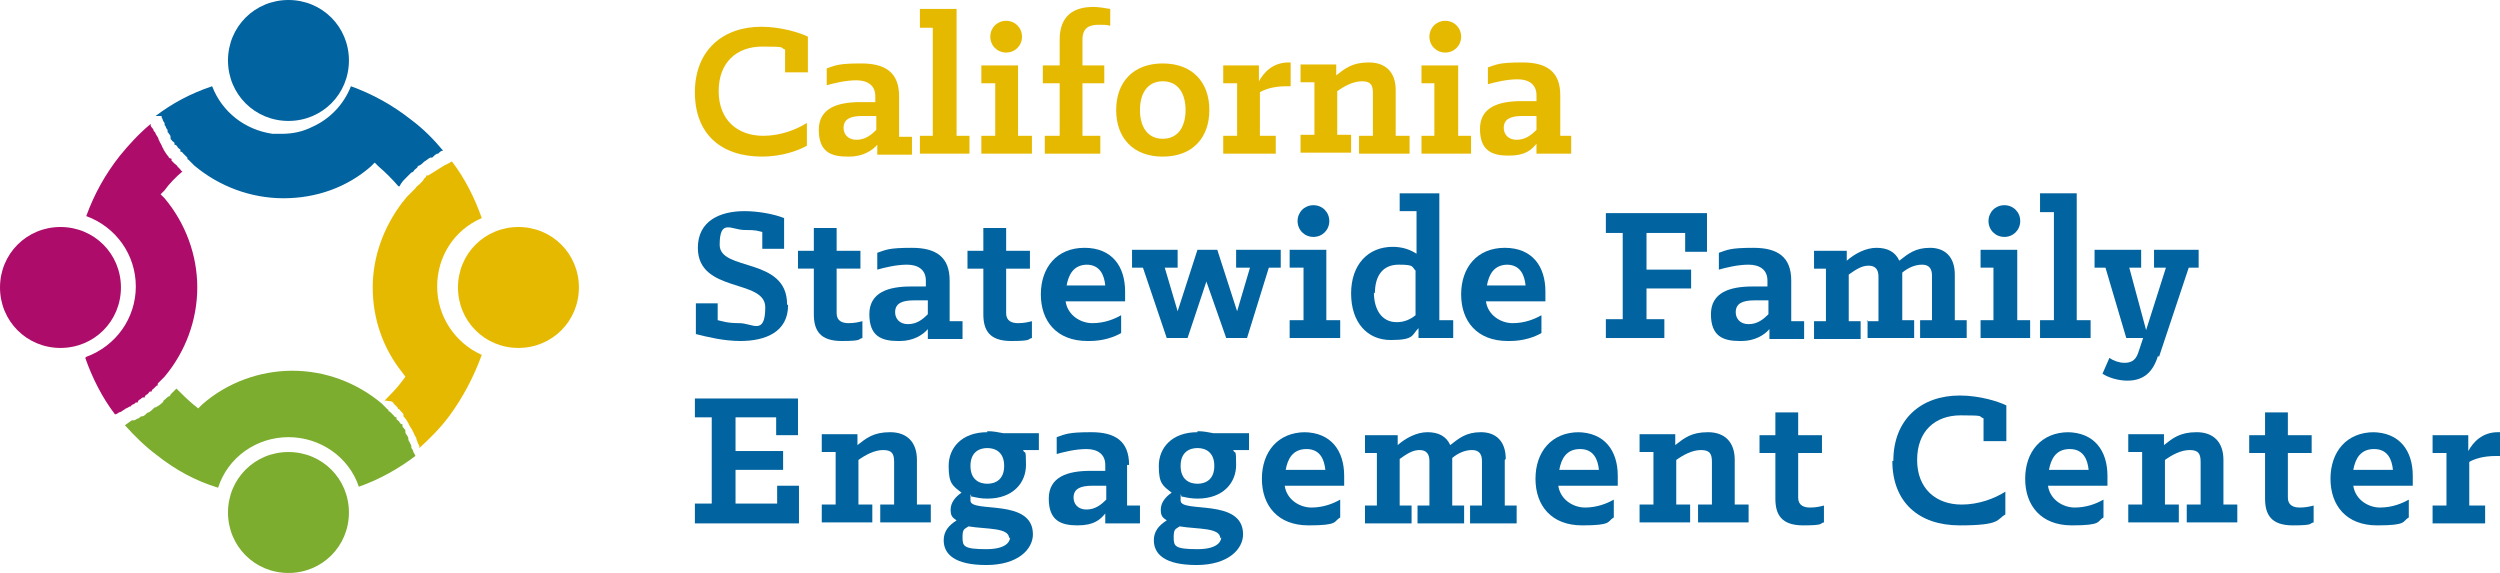 <svg xmlns="http://www.w3.org/2000/svg" id="Layer_1" data-name="Layer 1" viewBox="0 0 252.2 57.8"><defs><style>      .cls-1 {        fill: none;      }      .cls-1, .cls-2, .cls-3, .cls-4, .cls-5 {        stroke-width: 0px;      }      .cls-2 {        fill: #ad0c6a;      }      .cls-3 {        fill: #7cad2e;      }      .cls-4 {        fill: #e6b901;      }      .cls-5 {        fill: #01639f;      }    </style></defs><g><path class="cls-1" d="M86.4,14.1c.9,0,1.5-.5,2-1v-1.4h-1.4c-1.2,0-1.9.3-1.9,1.2s.3,1.2,1.3,1.2Z"></path><path class="cls-1" d="M151.8,12.9c0,.6.3,1.2,1.3,1.2s1.5-.5,2-1v-1.4h-1.4c-1.2,0-1.9.3-1.9,1.2Z"></path><path class="cls-1" d="M115,11.1c0,1.6.7,2.9,2.3,2.9s2.3-1.3,2.3-2.9-.7-2.9-2.3-2.9-2.3,1.3-2.3,2.9Z"></path><path class="cls-4" d="M76.8,15.8c2.1,0,3.7-.6,4.6-1.1v-2.3c-1.1.7-2.7,1.3-4.4,1.3-2.6,0-4.5-1.6-4.5-4.5s1.8-4.5,4.4-4.5,1.7.1,2.3.3v2.3h2.3v-3.6c-.8-.4-2.7-1-4.7-1-3.9,0-6.7,2.4-6.7,6.6s2.6,6.5,6.8,6.5Z"></path><path class="cls-4" d="M85.7,15.8c1.3,0,2.3-.6,2.8-1.2v1h3.5v-1.8h-1.3v-4.1c0-2.4-1.4-3.3-3.8-3.3s-2.6.2-3.5.5v1.7c.7-.2,1.9-.5,3-.5s1.9.5,1.9,1.6v.6h-1.5c-2.3,0-4.2.6-4.2,2.8s1.2,2.7,2.9,2.7ZM87,11.7h1.4v1.4c-.5.5-1.1,1-2,1s-1.3-.6-1.3-1.2c0-.9.7-1.2,1.9-1.2Z"></path><polygon class="cls-4" points="97.8 13.7 96.5 13.7 96.5 .9 92.8 .9 92.8 2.8 94.1 2.8 94.1 13.7 92.8 13.7 92.8 15.5 97.8 15.5 97.8 13.7"></polygon><polygon class="cls-4" points="104.1 13.7 102.7 13.7 102.7 6.6 99 6.6 99 8.4 100.4 8.4 100.4 13.7 99 13.7 99 15.5 104.1 15.5 104.1 13.7"></polygon><path class="cls-4" d="M103.1,3.7c0-.9-.7-1.6-1.6-1.6s-1.6.7-1.6,1.6.7,1.6,1.6,1.6,1.6-.7,1.6-1.6Z"></path><path class="cls-4" d="M110.9,2.5c.4,0,.8,0,1.1.1V.9c-.6-.1-1.2-.2-1.7-.2-1.9,0-3.4.8-3.4,3.3v2.6h-1.7v1.8h1.7v5.3h-1.5v1.8h5.6v-1.8h-1.8v-5.3h2.2v-1.8h-2.2v-2.6c0-1.3.8-1.5,1.7-1.5Z"></path><path class="cls-4" d="M112.6,11.1c0,2.8,1.7,4.7,4.7,4.7s4.7-1.9,4.7-4.7-1.7-4.7-4.7-4.7-4.7,1.9-4.7,4.7ZM119.6,11.1c0,1.6-.7,2.9-2.3,2.9s-2.3-1.3-2.3-2.9.7-2.9,2.3-2.9,2.3,1.3,2.3,2.9Z"></path><path class="cls-4" d="M129.8,8.7h.4v-2.4h-.2c-1.6,0-2.5,1-3,1.9v-1.6h-3.6v1.8h1.4v5.3h-1.4v1.8h5.3v-1.8h-1.6v-4.4c.5-.3,1.4-.6,2.7-.6Z"></path><path class="cls-4" d="M134.9,9.2c.7-.5,1.6-1,2.5-1s1.1.4,1.1,1.2v4.3h-1.4v1.8h5.1v-1.8h-1.4v-4.6c0-1.8-1-2.8-2.7-2.8s-2.4.6-3.3,1.3v-1.1h-3.6v1.8h1.4v5.3h-1.4v1.8h5.1v-1.8h-1.4v-4.5Z"></path><polygon class="cls-4" points="148.4 13.7 147.1 13.7 147.1 6.6 143.4 6.6 143.4 8.4 144.7 8.4 144.7 13.7 143.4 13.7 143.4 15.5 148.4 15.5 148.4 13.7"></polygon><path class="cls-4" d="M144.2,3.7c0,.9.7,1.6,1.6,1.6s1.6-.7,1.6-1.6-.7-1.6-1.6-1.6-1.6.7-1.6,1.6Z"></path><path class="cls-4" d="M158.7,13.7h-1.3v-4.1c0-2.4-1.4-3.3-3.8-3.3s-2.6.2-3.5.5v1.7c.7-.2,1.9-.5,3-.5s1.9.5,1.9,1.6v.6h-1.5c-2.3,0-4.2.6-4.2,2.8s1.2,2.7,2.9,2.7,2.3-.6,2.8-1.2v1h3.5v-1.8ZM155,13.1c-.5.5-1.1,1-2,1s-1.3-.6-1.3-1.2c0-.9.7-1.2,1.9-1.2h1.4v1.4Z"></path><g><path class="cls-5" d="M79.4,30.7c0-4.8-6.8-3.3-6.8-6s1.2-1.5,2.5-1.5,1.3.1,1.8.2v1.7h2.2v-3.1c-1-.4-2.6-.7-4-.7-2.5,0-4.7,1-4.7,3.7,0,4.6,6.8,3.1,6.8,6s-1.3,1.6-2.6,1.6-1.7-.2-2.2-.3v-1.7h-2.2v3.1c1.2.3,2.8.7,4.5.7,2.5,0,4.8-.9,4.8-3.6Z"></path><path class="cls-5" d="M87,34.1v-1.7c-.4.1-.8.2-1.4.2s-1.2-.2-1.2-1v-4.5h2.4v-1.8h-2.4v-2.3h-2.3v2.3h-1.6v1.8h1.6v4.6c0,1.6.6,2.7,2.8,2.7s1.6-.2,2.1-.3Z"></path><path class="cls-5" d="M90.8,34.4c1.3,0,2.3-.6,2.8-1.2v1h3.5v-1.8h-1.3v-4.1c0-2.4-1.4-3.3-3.8-3.3s-2.6.2-3.5.5v1.7c.7-.2,1.9-.5,3-.5s1.9.5,1.9,1.6v.6h-1.5c-2.3,0-4.2.6-4.2,2.8s1.2,2.7,2.9,2.7ZM92.2,30.3h1.4v1.4c-.5.5-1.1,1-2,1s-1.3-.6-1.3-1.2c0-.9.7-1.2,1.9-1.2Z"></path><path class="cls-5" d="M99.2,31.7c0,1.6.6,2.7,2.8,2.7s1.6-.2,2.1-.3v-1.7c-.4.1-.8.2-1.4.2s-1.2-.2-1.2-1v-4.5h2.4v-1.8h-2.4v-2.3h-2.3v2.3h-1.6v1.8h1.6v4.6Z"></path><path class="cls-5" d="M109.9,34.4c1.4,0,2.5-.4,3.2-.8v-1.8c-.7.4-1.7.8-2.9.8s-2.5-.8-2.7-2.2h6c0-.3,0-.7,0-1,0-2.5-1.3-4.4-4.1-4.4s-4.4,2-4.4,4.7,1.6,4.7,4.7,4.7ZM109.6,26.7c1.4,0,1.8,1.1,1.9,2.1h-3.9c.2-1.1.7-2.1,2.1-2.1Z"></path><polygon class="cls-5" points="119.8 34.1 121.7 28.4 123.7 34.1 125.8 34.1 128 27 129.2 27 129.2 25.2 124.7 25.2 124.7 27 126.1 27 124.8 31.4 122.8 25.2 120.8 25.2 118.8 31.4 117.5 27 118.8 27 118.8 25.2 114.2 25.2 114.2 27 115.3 27 117.7 34.1 119.8 34.1"></polygon><path class="cls-5" d="M132.5,23.9c.9,0,1.6-.7,1.6-1.6s-.7-1.6-1.6-1.6-1.6.7-1.6,1.6.7,1.6,1.6,1.6Z"></path><polygon class="cls-5" points="135.2 32.3 133.8 32.3 133.8 25.2 130.1 25.2 130.1 27 131.5 27 131.5 32.3 130.1 32.3 130.1 34.1 135.2 34.1 135.2 32.3"></polygon><path class="cls-5" d="M143.1,33.1v1h3.5v-1.8h-1.4v-12.8h-4v1.8h1.7v4.3c-.6-.4-1.4-.7-2.4-.7-2.5,0-4.2,1.8-4.2,4.7s1.6,4.7,4,4.7,2.1-.5,2.8-1.2ZM138.7,29.6c0-1.8.8-2.9,2.4-2.9s1.3.2,1.7.6v4.5c-.5.4-1.1.7-1.9.7-1.6,0-2.3-1.4-2.3-3Z"></path><path class="cls-5" d="M152.3,34.4c1.4,0,2.5-.4,3.2-.8v-1.8c-.7.4-1.7.8-2.9.8s-2.5-.8-2.7-2.2h6c0-.3,0-.7,0-1,0-2.5-1.3-4.4-4.1-4.4s-4.4,2-4.4,4.7,1.6,4.7,4.7,4.7ZM152,26.7c1.4,0,1.8,1.1,1.9,2.1h-3.9c.2-1.1.7-2.1,2.1-2.1Z"></path><polygon class="cls-5" points="167.9 32.2 166.1 32.2 166.1 29.1 170.6 29.1 170.6 27.2 166.1 27.2 166.1 23.5 170 23.5 170 25.4 172.2 25.4 172.2 21.5 162 21.5 162 23.5 163.7 23.5 163.7 32.2 162 32.2 162 34.1 167.9 34.1 167.9 32.2"></polygon><path class="cls-5" d="M175.7,34.4c1.3,0,2.3-.6,2.8-1.2v1h3.5v-1.8h-1.3v-4.1c0-2.4-1.4-3.3-3.8-3.3s-2.6.2-3.5.5v1.7c.7-.2,1.9-.5,3-.5s1.9.5,1.9,1.6v.6h-1.5c-2.3,0-4.2.6-4.2,2.8s1.2,2.7,2.9,2.7ZM177,30.3h1.4v1.4c-.5.5-1.1,1-2,1s-1.3-.6-1.3-1.2c0-.9.7-1.2,1.9-1.2Z"></path><path class="cls-5" d="M188.4,32.3v1.8h4.7v-1.8h-1.2v-4.8c.6-.5,1.3-.8,2-.8s1,.4,1,1.1v4.5h-1.2v1.8h4.7v-1.8h-1.2v-4.6c0-1.8-1-2.7-2.5-2.7s-2.2.6-3.1,1.3c-.4-.9-1.2-1.3-2.3-1.3s-2.2.6-3,1.3v-1h-3.3v1.8h1.2v5.3h-1.2v1.8h4.7v-1.8h-1.2v-4.7c.7-.5,1.3-.9,2-.9s1,.4,1,1.1v4.5h-1.2Z"></path><path class="cls-5" d="M202.2,23.9c.9,0,1.6-.7,1.6-1.6s-.7-1.6-1.6-1.6-1.6.7-1.6,1.6.7,1.6,1.6,1.6Z"></path><polygon class="cls-5" points="204.8 32.3 203.5 32.3 203.5 25.2 199.8 25.2 199.8 27 201.1 27 201.1 32.3 199.8 32.3 199.8 34.1 204.8 34.1 204.8 32.3"></polygon><polygon class="cls-5" points="210.9 32.3 209.5 32.3 209.5 19.5 205.8 19.5 205.8 21.4 207.2 21.4 207.2 32.3 205.8 32.3 205.8 34.1 210.9 34.1 210.9 32.3"></polygon><path class="cls-5" d="M217.8,36l3-9h1v-1.8h-4.5v1.8h1.2l-2,6.3-1.7-6.3h1.2v-1.8h-4.7v1.8h1.1l2.1,7.1h1.7l-.5,1.5c-.3.9-.9,1-1.4,1s-1.1-.2-1.5-.5l-.7,1.6c.6.4,1.6.7,2.5.7,1.7,0,2.6-.9,3.1-2.5Z"></path><polygon class="cls-5" points="78.4 50.8 74.2 50.8 74.2 47.4 79 47.4 79 45.5 74.2 45.5 74.2 42.1 78.3 42.1 78.3 43.9 80.5 43.9 80.5 40.2 70.1 40.2 70.1 42.1 71.8 42.1 71.8 50.8 70.1 50.8 70.1 52.8 80.6 52.8 80.6 49 78.4 49 78.4 50.8"></polygon><path class="cls-5" d="M92.5,46.4c0-1.8-1-2.8-2.7-2.8s-2.4.6-3.3,1.3v-1.1h-3.6v1.8h1.4v5.3h-1.4v1.8h5.1v-1.8h-1.4v-4.5c.7-.5,1.6-1,2.5-1s1.1.4,1.1,1.2v4.3h-1.4v1.8h5.1v-1.8h-1.4v-4.6Z"></path><path class="cls-5" d="M99.6,43.6c-2.6,0-3.9,1.6-3.9,3.4s.4,2,1.3,2.7c-.6.4-1.1,1-1.1,1.7s.2.8.6,1.1c-.8.5-1.3,1.1-1.3,2,0,1.4,1.1,2.5,4.3,2.5s4.7-1.6,4.7-3.1c0-3.7-6.3-2.1-6.3-3.4s0-.2.2-.4c.4.1.9.2,1.5.2,2.6,0,3.9-1.6,3.9-3.4s-.1-1-.3-1.5h1.6c0,0,0-1.7,0-1.7h-3.6c-.5-.1-1-.2-1.6-.2ZM101.9,54.2c0,.2-.1,1.2-2.4,1.2s-2.4-.3-2.4-1.2.2-.8.6-1.1c1.8.3,4.1.1,4.1,1.2ZM99.6,48.8c-.8,0-1.7-.4-1.7-1.8s.9-1.8,1.7-1.8,1.7.4,1.7,1.8-.9,1.8-1.7,1.8Z"></path><path class="cls-5" d="M113.9,46.9c0-2.4-1.4-3.3-3.8-3.3s-2.6.2-3.5.5v1.7c.7-.2,1.9-.5,3-.5s1.9.5,1.9,1.6v.6h-1.5c-2.3,0-4.2.6-4.2,2.8s1.2,2.7,2.9,2.7,2.3-.6,2.8-1.2v1h3.5v-1.8h-1.3v-4.1ZM111.6,50.4c-.5.5-1.1,1-2,1s-1.3-.6-1.3-1.2c0-.9.7-1.2,1.9-1.2h1.4v1.4Z"></path><path class="cls-5" d="M120.8,43.6c-2.6,0-3.9,1.6-3.9,3.4s.4,2,1.3,2.7c-.6.4-1.1,1-1.1,1.7s.2.8.6,1.1c-.8.5-1.3,1.1-1.3,2,0,1.4,1.1,2.5,4.3,2.5s4.7-1.6,4.7-3.1c0-3.7-6.3-2.1-6.3-3.4s0-.2.2-.4c.4.1.9.2,1.5.2,2.6,0,3.9-1.6,3.9-3.4s-.1-1-.3-1.5h1.6c0,0,0-1.7,0-1.7h-3.6c-.5-.1-1-.2-1.6-.2ZM123.2,54.2c0,.2-.1,1.2-2.4,1.2s-2.4-.3-2.4-1.2.2-.8.6-1.1c1.8.3,4.1.1,4.1,1.2ZM120.8,48.8c-.8,0-1.7-.4-1.7-1.8s.9-1.8,1.7-1.8,1.7.4,1.7,1.8-.9,1.8-1.7,1.8Z"></path><path class="cls-5" d="M131.7,43.6c-2.8,0-4.4,2-4.4,4.7s1.6,4.7,4.7,4.7,2.5-.4,3.2-.8v-1.8c-.7.4-1.7.8-2.9.8s-2.5-.8-2.7-2.2h6c0-.3,0-.7,0-1,0-2.5-1.3-4.4-4.1-4.4ZM129.7,47.4c.2-1.1.7-2.1,2.1-2.1s1.8,1.1,1.9,2.1h-3.9Z"></path><path class="cls-5" d="M151.9,46.3c0-1.8-1-2.7-2.5-2.7s-2.2.6-3.1,1.3c-.4-.9-1.2-1.3-2.3-1.3s-2.2.6-3,1.3v-1h-3.3v1.8h1.2v5.3h-1.2v1.8h4.7v-1.8h-1.2v-4.7c.7-.5,1.3-.9,2-.9s1,.4,1,1.1v4.5h-1.2v1.8h4.7v-1.8h-1.2v-4.8c.6-.5,1.3-.8,2-.8s1,.4,1,1.1v4.5h-1.2v1.8h4.7v-1.8h-1.2v-4.6Z"></path><path class="cls-5" d="M159.3,43.6c-2.8,0-4.4,2-4.4,4.7s1.6,4.7,4.7,4.7,2.5-.4,3.2-.8v-1.8c-.7.4-1.7.8-2.9.8s-2.5-.8-2.7-2.2h6c0-.3,0-.7,0-1,0-2.5-1.3-4.4-4.1-4.4ZM157.3,47.4c.2-1.1.7-2.1,2.1-2.1s1.8,1.1,1.9,2.1h-3.9Z"></path><path class="cls-5" d="M175,46.4c0-1.8-1-2.8-2.7-2.8s-2.4.6-3.3,1.3v-1.1h-3.6v1.8h1.4v5.3h-1.4v1.8h5.1v-1.8h-1.4v-4.5c.7-.5,1.6-1,2.5-1s1.1.4,1.1,1.2v4.3h-1.4v1.8h5.1v-1.8h-1.4v-4.6Z"></path><path class="cls-5" d="M181.4,50.2v-4.5h2.4v-1.8h-2.4v-2.3h-2.3v2.3h-1.6v1.8h1.6v4.6c0,1.6.6,2.7,2.8,2.7s1.6-.2,2.1-.3v-1.7c-.4.1-.8.2-1.4.2s-1.2-.2-1.2-1Z"></path><path class="cls-5" d="M190.9,46.5c0,4.1,2.6,6.5,6.8,6.5s3.7-.6,4.6-1.1v-2.3c-1.1.7-2.7,1.3-4.4,1.3-2.6,0-4.5-1.6-4.5-4.5s1.8-4.5,4.4-4.5,1.7.1,2.3.3v2.3h2.3v-3.6c-.8-.4-2.7-1-4.7-1-3.9,0-6.7,2.4-6.7,6.6Z"></path><path class="cls-5" d="M208.7,43.6c-2.8,0-4.4,2-4.4,4.7s1.6,4.7,4.7,4.7,2.5-.4,3.2-.8v-1.8c-.7.4-1.7.8-2.9.8s-2.5-.8-2.7-2.2h6c0-.3,0-.7,0-1,0-2.5-1.3-4.4-4.1-4.4ZM206.7,47.4c.2-1.1.7-2.1,2.1-2.1s1.8,1.1,1.9,2.1h-3.9Z"></path><path class="cls-5" d="M224.3,46.4c0-1.8-1-2.8-2.7-2.8s-2.4.6-3.3,1.3v-1.1h-3.6v1.8h1.4v5.3h-1.4v1.8h5.1v-1.8h-1.4v-4.5c.7-.5,1.6-1,2.5-1s1.1.4,1.1,1.2v4.3h-1.4v1.8h5.1v-1.8h-1.4v-4.6Z"></path><path class="cls-5" d="M230.8,50.2v-4.5h2.4v-1.8h-2.4v-2.3h-2.3v2.3h-1.6v1.8h1.6v4.6c0,1.6.6,2.7,2.8,2.7s1.6-.2,2.1-.3v-1.7c-.4.1-.8.2-1.4.2s-1.2-.2-1.2-1Z"></path><path class="cls-5" d="M239.5,43.6c-2.8,0-4.4,2-4.4,4.7s1.6,4.7,4.7,4.7,2.5-.4,3.2-.8v-1.8c-.7.4-1.7.8-2.9.8s-2.5-.8-2.7-2.2h6c0-.3,0-.7,0-1,0-2.5-1.3-4.4-4.1-4.4ZM237.4,47.4c.2-1.1.7-2.1,2.1-2.1s1.8,1.1,1.9,2.1h-3.9Z"></path><path class="cls-5" d="M252,43.6c-1.6,0-2.5,1-3,1.9v-1.6h-3.6v1.8h1.4v5.3h-1.4v1.8h5.3v-1.8h-1.6v-4.4c.5-.3,1.4-.6,2.7-.6h.4v-2.4h-.2Z"></path></g></g><g><path class="cls-2" d="M6.1,22.9c-3.4,0-6.1,2.7-6.1,6.1s2.7,6.1,6.1,6.1,6.1-2.7,6.1-6.1-2.7-6.1-6.1-6.1Z"></path><path class="cls-4" d="M52.3,22.9c-3.4,0-6.1,2.7-6.1,6.1s2.7,6.1,6.1,6.1,6.1-2.7,6.1-6.1-2.7-6.1-6.1-6.1Z"></path><path class="cls-3" d="M29.1,45.6c-3.4,0-6.1,2.7-6.1,6.1s2.7,6.1,6.1,6.1,6.1-2.7,6.1-6.1-2.7-6.1-6.1-6.1Z"></path><path class="cls-2" d="M8.6,36.1c.7,2,1.7,4,3,5.7,0,0,0,0,0,0,.1,0,.3-.1.4-.2.1,0,.3-.1.4-.2h0c0,0,.2-.1.3-.2.1,0,.2-.1.4-.2h.1c0-.1.2-.2.2-.2.1,0,.2-.1.3-.2h.2c0-.2.1-.2.2-.3.1,0,.2-.2.3-.2h.2c0-.2.1-.2.2-.3.1,0,.2-.2.3-.3h.2c0-.2.1-.2.2-.3.1-.1.2-.2.3-.3h.1c0-.2,0-.2.1-.3.2-.2.4-.4.6-.6,2.1-2.5,3.3-5.7,3.3-9s-1.2-6.5-3.3-9l-.4-.4.4-.4c.5-.7,1.1-1.3,1.8-1.9,0,0-.2-.1-.2-.2-.1-.1-.2-.2-.3-.3h0c0-.1-.2-.2-.3-.3,0,0-.2-.2-.3-.3v-.2c-.2,0-.3-.1-.3-.2-.2-.2-.3-.4-.5-.7,0,0,0-.1-.1-.2h0c-.1-.3-.2-.4-.3-.6,0,0,0-.1-.1-.2h0c0-.2-.2-.4-.3-.6,0-.1-.1-.2-.2-.3,0-.2-.2-.3-.3-.5,0,0,0-.1,0-.2-1.2,1-2.2,2.1-3.1,3.2-1.5,1.9-2.6,3.9-3.4,6.1,3,1.1,5,3.9,5,7.1s-2,6-5,7.1Z"></path><path class="cls-4" d="M39.5,40.5c0,0,.2.1.2.2.1.1.3.3.4.4h0c0,.1.1.2.2.2.1.2.3.3.4.5h0c0,.1,0,.2,0,.2.2.2.4.5.5.7h0c.1.3.3.5.4.7,0,0,0,.1.1.2h0c.1.3.2.4.3.6,0,0,0,.2.1.3h0c0,.2.2.4.2.5,0,0,0,.1,0,.2,1.1-1,2.1-2,3-3.2,1.4-1.9,2.5-4,3.3-6.2-2.7-1.2-4.5-3.9-4.5-6.9s1.7-5.7,4.5-6.9c-.7-2-1.7-4-3-5.7,0,0-.1,0-.2.1-.2.1-.4.2-.6.3-.5.3-1.1.7-1.6,1h-.2c0,.2-.1.2-.2.3h0c-.1.2-.2.3-.3.4,0,0-.1.1-.2.2-.1.1-.3.2-.4.4,0,0-.1.1-.2.2-.1.1-.3.3-.4.4l-.2.2c-.2.2-.3.4-.5.6-1.9,2.5-3,5.5-3,8.6s1,6.1,3,8.6l.3.4-.3.4c-.5.7-1.2,1.4-1.8,2Z"></path><path class="cls-3" d="M12.6,42.9c1,1.1,2,2.1,3.2,3,1.9,1.5,3.9,2.6,6.2,3.3,1-3.1,3.9-5.1,7.1-5.1s6.1,2,7.1,5c2-.7,4-1.8,5.7-3.1,0,0,0,0,0,0,0-.1-.1-.2-.2-.4,0-.1-.1-.3-.2-.4h0c0-.2,0-.3-.1-.4,0-.1-.1-.2-.2-.4h0c0-.2,0-.3-.1-.4,0-.1-.2-.2-.2-.4h0c0-.2,0-.3-.1-.3,0-.1-.2-.2-.2-.3v-.2c-.2,0-.2-.1-.3-.2,0-.1-.2-.2-.3-.3v-.2c-.2,0-.2-.1-.3-.2-.1-.1-.3-.3-.4-.4h-.1c0-.1,0-.2-.1-.2-.2-.2-.4-.4-.6-.6-2.5-2.1-5.7-3.3-9-3.3s-6.6,1.2-9.1,3.4h0l-.4.4-.5-.4c-.6-.5-1.2-1.1-1.7-1.6,0,0-.1.1-.2.2-.1.1-.3.3-.4.4h0c0,.1-.1.2-.2.2-.2.1-.3.3-.5.4h0c0,.1,0,.1-.1.2-.2.2-.5.4-.7.5h-.1c-.2.2-.4.4-.6.5,0,0-.1,0-.2.1h0c-.2.2-.3.3-.5.3-.1,0-.2.1-.3.2-.2,0-.3.2-.5.2,0,0-.1,0-.2,0Z"></path><path class="cls-5" d="M16.3,11.7s0,0,0,0h0c0,.1,0,.2.1.3,0,.1.1.3.2.4h0c0,.2,0,.3.1.3,0,.1.1.3.2.4h0c0,.2,0,.3.1.3,0,.1.2.2.2.4h0c0,.2,0,.3.1.3,0,.1.2.2.3.3v.2c.2,0,.2.1.3.2,0,.1.2.2.3.3v.2c.2,0,.2.1.3.2.1.1.3.3.4.4h0c0,.1,0,.2.1.2.2.2.4.4.6.6,2.5,2.1,5.7,3.3,9,3.3s6.4-1.1,8.8-3.2l.4-.4.4.4c.7.6,1.4,1.3,2,2h.1c.2-.4.4-.6.6-.8.2-.2.4-.4.6-.6,0,0,.1,0,.2-.1h0c.1-.2.3-.3.4-.4h0c0-.1.1-.2.2-.2.2-.1.3-.2.5-.4.2-.1.4-.3.6-.4h.2c.2-.2.3-.3.5-.4h.1c.2-.2.3-.3.5-.3-1-1.2-2-2.2-3.2-3.1-1.9-1.5-3.9-2.6-6.1-3.4-.7,1.8-2.1,3.3-3.9,4.1-1,.5-2,.7-3.1.7s-.6,0-.9,0c-2.8-.4-5.1-2.2-6.1-4.8-2.1.7-4,1.7-5.7,3Z"></path><path class="cls-5" d="M29.1,0c-3.4,0-6.1,2.7-6.1,6.1s2.7,6.1,6.1,6.1,6.1-2.7,6.1-6.1-2.7-6.1-6.1-6.1Z"></path></g></svg>